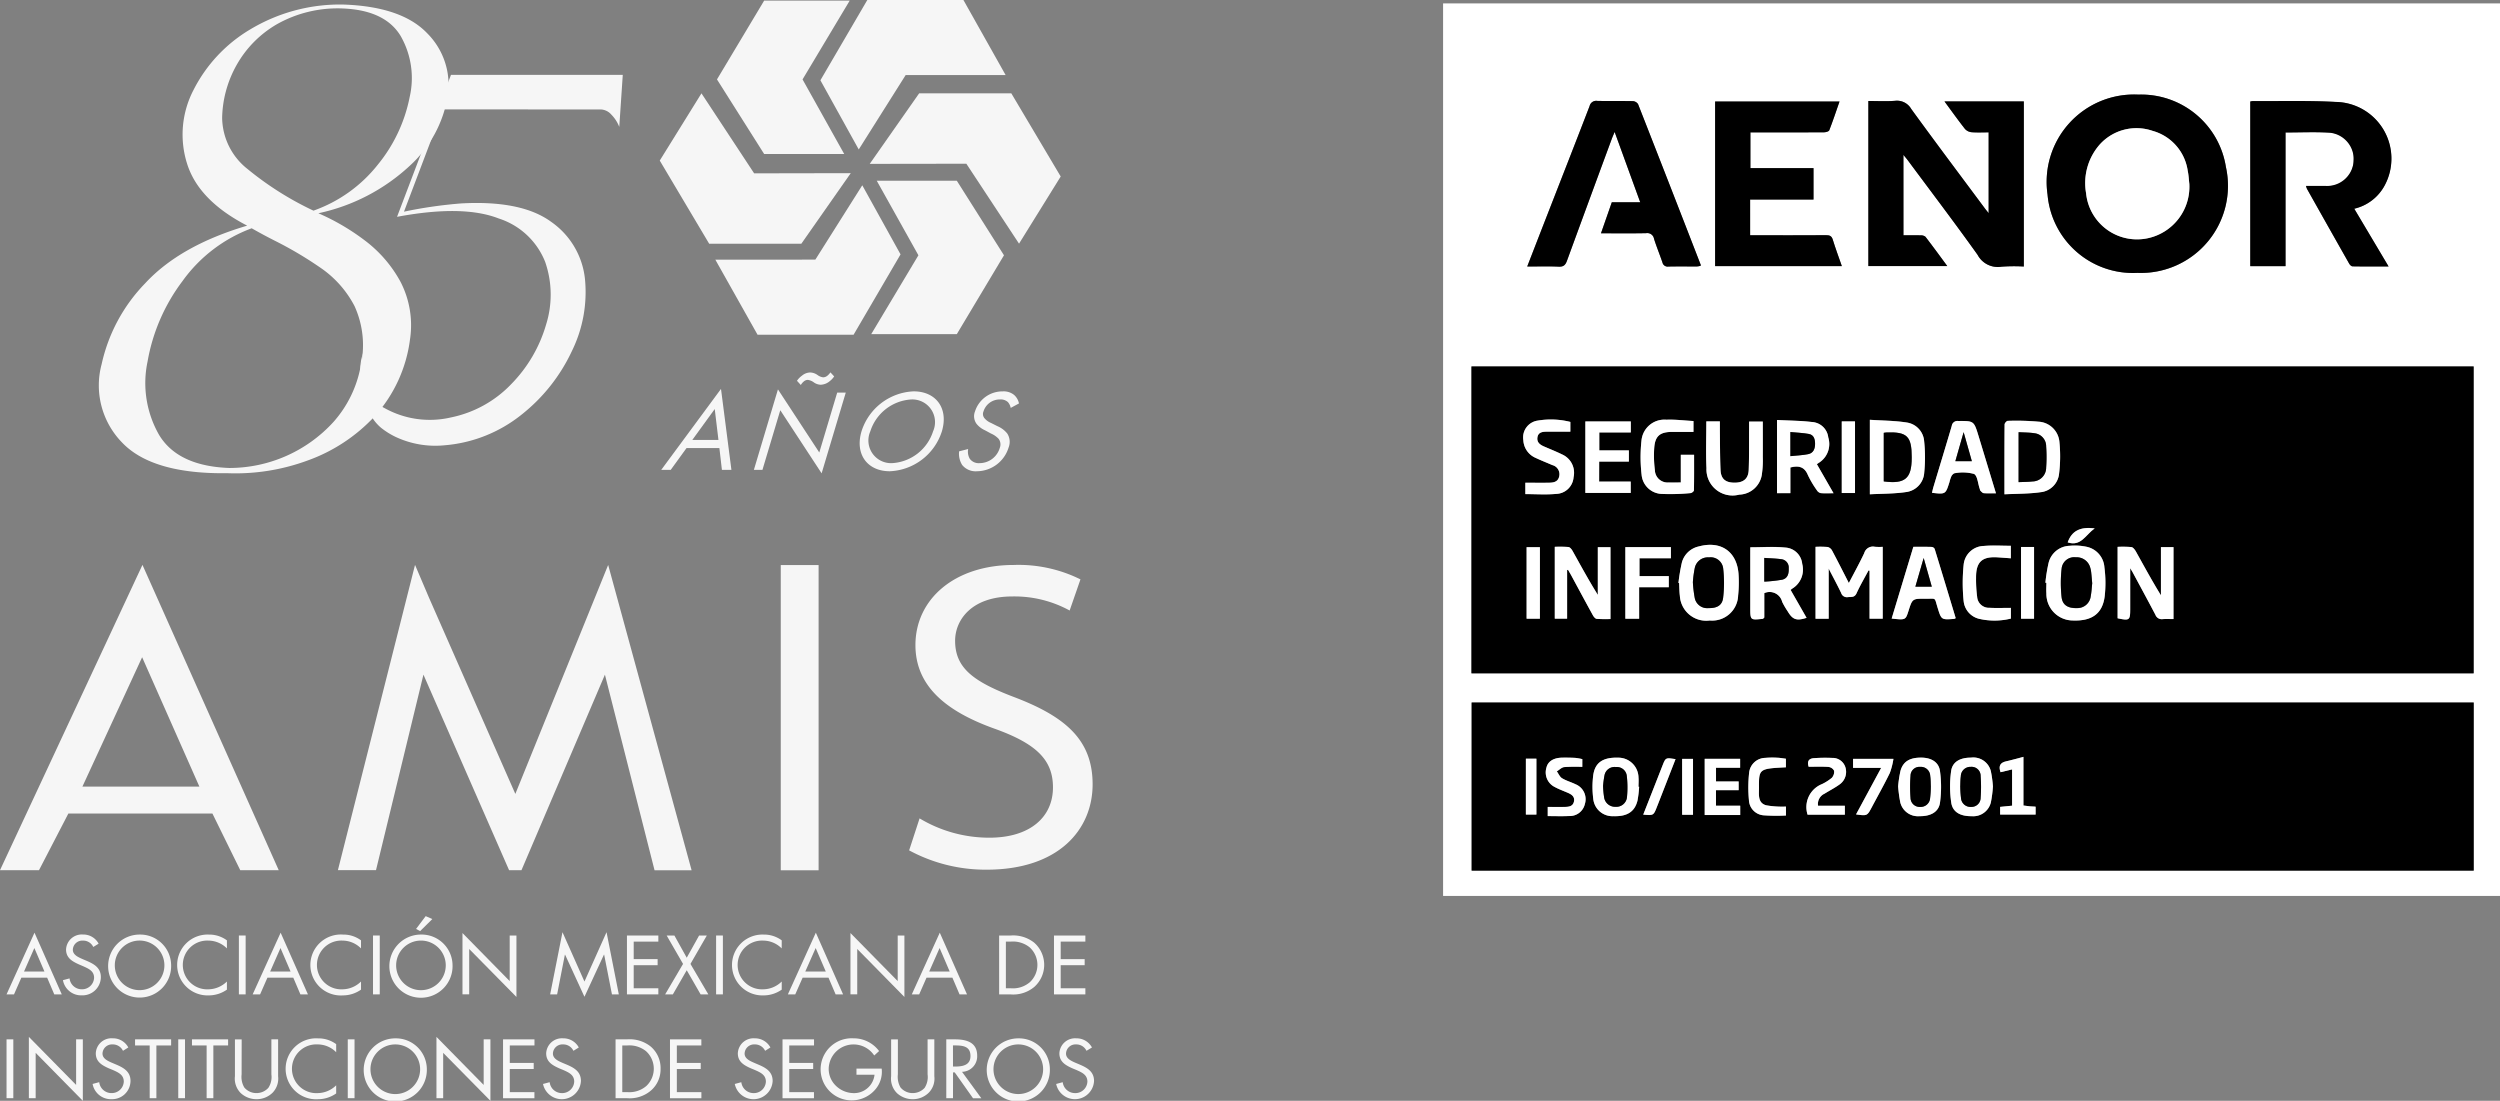 <svg xmlns="http://www.w3.org/2000/svg" xmlns:xlink="http://www.w3.org/1999/xlink" width="246" height="108.319" viewBox="0 0 246 108.319"><rect x="0" y="0" width="246" height="108.319" fill="#808080" stroke="none"/><defs><clipPath id="clip-path"><rect id="Rect&#xE1;ngulo_23417" data-name="Rect&#xE1;ngulo 23417" width="107.653" height="108.319" fill="none"></rect></clipPath><clipPath id="clip-path-2"><rect id="Rect&#xE1;ngulo_27853" data-name="Rect&#xE1;ngulo 27853" width="104" height="88" transform="translate(0 0)" fill="none"></rect></clipPath></defs><g id="Grupo_47618" data-name="Grupo 47618" transform="translate(-230 -2819.84)"><g id="Grupo_34672" data-name="Grupo 34672" transform="translate(230 2819.84)" clip-path="url(#clip-path)"><path id="Trazado_85507" data-name="Trazado 85507" d="M35.859,23.631a12.631,12.631,0,0,1,3.54,4.076,9.306,9.306,0,0,1,.944,5.7,13.9,13.9,0,0,1-3.476,7.557,16.674,16.674,0,0,1-6.64,4.364,20.506,20.506,0,0,1-7.844,1.235q-7.435.1-10.4-3.049A8.04,8.04,0,0,1,10,35.841a16.488,16.488,0,0,1,4.28-7.958q3.433-3.721,10.043-5.679-4.783-2.471-5.915-6.1a9.494,9.494,0,0,1,.618-7.22,14.6,14.6,0,0,1,5.613-6A17.135,17.135,0,0,1,33.771.447Q39.5.64,42.018,3.255a7.173,7.173,0,0,1,2.033,6.226,11.9,11.9,0,0,1-3.732,6.834,19.036,19.036,0,0,1-8.992,4.669,22.183,22.183,0,0,1,4.532,2.647M34.9,30.146a10.338,10.338,0,0,0-3.366-3.8,36.738,36.738,0,0,0-4.5-2.663q-1.2-.609-2.268-1.22a14.612,14.612,0,0,0-6.811,5.2,18.333,18.333,0,0,0-3.431,7.894,10.252,10.252,0,0,0,1.139,7.252q1.851,3.048,6.873,3.24a13.874,13.874,0,0,0,10.273-4.524A11.317,11.317,0,0,0,35.5,35.974,9.279,9.279,0,0,0,34.9,30.15M37.19,16.187a15.082,15.082,0,0,0,3.119-6.626,8.318,8.318,0,0,0-.893-6.033Q37.873.993,33.709.833a12.154,12.154,0,0,0-6.443,1.54,10.691,10.691,0,0,0-3.994,4.043,11.02,11.02,0,0,0-1.413,5.166,6.512,6.512,0,0,0,2.485,5.038,31.093,31.093,0,0,0,6.5,4.108,14.02,14.02,0,0,0,6.346-4.541" fill="#f6f6f6"></path><path id="Trazado_85508" data-name="Trazado 85508" d="M43.566,10.766,39.752,20.829a44.225,44.225,0,0,1,5.623-.812q5.961-.328,8.879,1.826a7.837,7.837,0,0,1,3.308,5.627,13.155,13.155,0,0,1-1.3,7.1,17.291,17.291,0,0,1-4.94,6.23,13.911,13.911,0,0,1-7.584,3.017,9.2,9.2,0,0,1-4.754-.8,7.4,7.4,0,0,1-1.489-.924c-2.528-2.133-1.873-6.688-1.771-7.341a4.713,4.713,0,0,0,.2,3.607,4.807,4.807,0,0,0,1.932,1.807,9.141,9.141,0,0,0,6.5.913,11.34,11.34,0,0,0,5.968-3.3,13.86,13.86,0,0,0,3.412-5.843,9.827,9.827,0,0,0-.094-6.172A7.311,7.311,0,0,0,49.079,21.5q-3.526-1.38-10.01-.164L44.375,7.37H61.281l-.345,5.12a3.5,3.5,0,0,0-.769-1.2,1.464,1.464,0,0,0-1.038-.52Z" fill="#f6f6f6"></path><path id="Trazado_85509" data-name="Trazado 85509" d="M9.178,93.183a1.1,1.1,0,0,0-1.029-.628.932.932,0,0,0-.982.9c0,.5.529.729.928.907l.4.17c.772.329,1.429.7,1.429,1.625a1.81,1.81,0,0,1-1.878,1.785,1.816,1.816,0,0,1-1.852-1.493l.651-.175A1.205,1.205,0,0,0,8.03,97.347a1.189,1.189,0,0,0,1.229-1.13c0-.677-.544-.9-1.1-1.152L7.8,94.913c-.692-.309-1.3-.651-1.3-1.482a1.549,1.549,0,0,1,1.67-1.474,1.7,1.7,0,0,1,1.534.9Z" fill="#f6f6f6"></path><path id="Trazado_85510" data-name="Trazado 85510" d="M16.839,94.961a3.1,3.1,0,1,1-3.1-3,3.043,3.043,0,0,1,3.1,3m-5.542-.01a2.44,2.44,0,1,0,2.44-2.4,2.44,2.44,0,0,0-2.44,2.4" fill="#f6f6f6"></path><path id="Trazado_85511" data-name="Trazado 85511" d="M22.33,93.324a2.6,2.6,0,0,0-1.823-.769,2.4,2.4,0,1,0,.021,4.793,2.649,2.649,0,0,0,1.8-.768v.8a3.118,3.118,0,0,1-1.778.567,2.995,2.995,0,1,1,0-5.985,2.929,2.929,0,0,1,1.778.569Z" fill="#f6f6f6"></path><rect id="Rect&#xE1;ngulo_23410" data-name="Rect&#xE1;ngulo 23410" width="0.665" height="5.793" transform="translate(23.506 92.054)" fill="#f6f6f6"></rect><path id="Trazado_85512" data-name="Trazado 85512" d="M26.314,96.205l-.72,1.641h-.731l2.752-6.069L30.3,97.846h-.74l-.7-1.641ZM27.6,93.286,26.583,95.6h2.011Z" fill="#f6f6f6"></path><path id="Trazado_85513" data-name="Trazado 85513" d="M2.1,96.205l-.721,1.641H.644l2.751-6.069,2.684,6.069H5.34l-.7-1.641Zm1.28-2.919L2.363,95.6H4.374Z" fill="#f6f6f6"></path><path id="Trazado_85514" data-name="Trazado 85514" d="M35.523,93.324a2.569,2.569,0,0,0-1.815-.769,2.4,2.4,0,1,0,.016,4.793,2.625,2.625,0,0,0,1.8-.768v.8a3.092,3.092,0,0,1-1.772.567,3,3,0,1,1,0-5.985,2.9,2.9,0,0,1,1.772.569Z" fill="#f6f6f6"></path><rect id="Rect&#xE1;ngulo_23411" data-name="Rect&#xE1;ngulo 23411" width="0.664" height="5.793" transform="translate(36.704 92.054)" fill="#f6f6f6"></rect><path id="Trazado_85515" data-name="Trazado 85515" d="M44.53,94.96a3.109,3.109,0,1,1-3.108-3,3.047,3.047,0,0,1,3.108,3m-5.549-.008a2.441,2.441,0,1,0,2.441-2.4,2.441,2.441,0,0,0-2.441,2.4m3.56-4.517-1.2,1.186-.4-.214.948-1.26Z" fill="#f6f6f6"></path><path id="Trazado_85516" data-name="Trazado 85516" d="M45.508,91.811l4.646,4.729V92.055h.664V98.1l-4.649-4.72v4.462h-.661Z" fill="#f6f6f6"></path><path id="Trazado_85517" data-name="Trazado 85517" d="M55.348,91.727l2.162,4.858,2.173-4.858,1.208,6.119h-.675l-.769-3.916h-.015L57.51,98.084,55.6,93.93h-.014l-.765,3.916h-.685Z" fill="#f6f6f6"></path><path id="Trazado_85518" data-name="Trazado 85518" d="M61.691,92.055h3.09v.6H62.356v1.721H64.71v.6H62.356v2.271h2.425v.6h-3.09Z" fill="#f6f6f6"></path><path id="Trazado_85519" data-name="Trazado 85519" d="M65.6,92.055h.761l1.214,2.185,1.216-2.185h.76l-1.61,2.795,1.761,3h-.759l-1.368-2.379L66.208,97.85h-.759l1.763-3Z" fill="#f6f6f6"></path><rect id="Rect&#xE1;ngulo_23412" data-name="Rect&#xE1;ngulo 23412" width="0.667" height="5.793" transform="translate(70.465 92.054)" fill="#f6f6f6"></rect><path id="Trazado_85520" data-name="Trazado 85520" d="M76.918,93.324a2.578,2.578,0,0,0-1.815-.769,2.4,2.4,0,1,0,.019,4.793,2.633,2.633,0,0,0,1.8-.768v.8a3.1,3.1,0,0,1-1.776.567,2.995,2.995,0,1,1,0-5.985,2.919,2.919,0,0,1,1.776.569Z" fill="#f6f6f6"></path><path id="Trazado_85521" data-name="Trazado 85521" d="M78.978,96.205l-.724,1.641h-.726l2.751-6.069,2.68,6.069h-.734l-.7-1.641Zm1.285-2.919L79.24,95.6h2.017Z" fill="#f6f6f6"></path><path id="Trazado_85522" data-name="Trazado 85522" d="M83.685,91.811l4.649,4.729V92.055h.66V98.1l-4.642-4.72v4.462h-.667Z" fill="#f6f6f6"></path><path id="Trazado_85523" data-name="Trazado 85523" d="M91.169,96.205l-.721,1.641h-.726l2.752-6.069,2.679,6.069h-.736l-.7-1.641Zm1.288-2.919L91.434,95.6h2.017Z" fill="#f6f6f6"></path><path id="Trazado_85524" data-name="Trazado 85524" d="M98.314,92.055h1.122a3.331,3.331,0,0,1,2.324.7,2.908,2.908,0,0,1,.012,4.359,3.22,3.22,0,0,1-2.356.733h-1.1Zm1.145,5.191a2.552,2.552,0,0,0,1.88-.6,2.327,2.327,0,0,0-.03-3.435,2.622,2.622,0,0,0-1.85-.557h-.481v4.589Z" fill="#f6f6f6"></path><path id="Trazado_85525" data-name="Trazado 85525" d="M103.712,92.055H106.8v.6h-2.428v1.721h2.359v.6h-2.359v2.271H106.8v.6h-3.087Z" fill="#f6f6f6"></path><rect id="Rect&#xE1;ngulo_23413" data-name="Rect&#xE1;ngulo 23413" width="0.668" height="5.789" transform="translate(0.643 102.272)" fill="#f6f6f6"></rect><path id="Trazado_85526" data-name="Trazado 85526" d="M2.84,102.028l4.65,4.728v-4.484h.66v6.047L3.509,103.6v4.46H2.84Z" fill="#f6f6f6"></path><path id="Trazado_85527" data-name="Trazado 85527" d="M12.1,103.4a1.1,1.1,0,0,0-1.03-.629.934.934,0,0,0-.984.9c0,.5.528.73.93.907l.4.168c.767.327,1.426.7,1.426,1.629a1.812,1.812,0,0,1-1.874,1.785,1.826,1.826,0,0,1-1.856-1.5l.652-.174a1.21,1.21,0,0,0,1.191,1.074,1.187,1.187,0,0,0,1.226-1.128c0-.676-.545-.908-1.1-1.155l-.368-.15c-.692-.309-1.287-.652-1.287-1.482a1.542,1.542,0,0,1,1.662-1.475,1.705,1.705,0,0,1,1.538.9Z" fill="#f6f6f6"></path><path id="Trazado_85528" data-name="Trazado 85528" d="M15.389,108.061h-.66v-5.189H13.29v-.6h3.549v.6h-1.45Z" fill="#f6f6f6"></path><rect id="Rect&#xE1;ngulo_23414" data-name="Rect&#xE1;ngulo 23414" width="0.665" height="5.789" transform="translate(17.54 102.272)" fill="#f6f6f6"></rect><path id="Trazado_85529" data-name="Trazado 85529" d="M20.994,108.061h-.662v-5.189H18.89v-.6h3.555v.6H20.994Z" fill="#f6f6f6"></path><path id="Trazado_85530" data-name="Trazado 85530" d="M23.774,105.716a2.066,2.066,0,0,0,.264,1.29,1.55,1.55,0,0,0,1.2.555,1.581,1.581,0,0,0,1.166-.515,1.924,1.924,0,0,0,.3-1.33v-3.443h.662V105.9a2,2,0,0,1-.521,1.6,2.235,2.235,0,0,1-1.6.662,2.286,2.286,0,0,1-1.544-.59,2.009,2.009,0,0,1-.584-1.671v-3.625h.664Z" fill="#f6f6f6"></path><path id="Trazado_85531" data-name="Trazado 85531" d="M33.08,103.539a2.566,2.566,0,0,0-1.81-.768,2.4,2.4,0,1,0,.01,4.791,2.635,2.635,0,0,0,1.8-.768v.8a3.126,3.126,0,0,1-1.777.57,3,3,0,1,1,0-5.987,2.927,2.927,0,0,1,1.777.567Z" fill="#f6f6f6"></path><rect id="Rect&#xE1;ngulo_23415" data-name="Rect&#xE1;ngulo 23415" width="0.666" height="5.789" transform="translate(34.22 102.272)" fill="#f6f6f6"></rect><path id="Trazado_85532" data-name="Trazado 85532" d="M42,105.174a3.107,3.107,0,1,1-3.1-3,3.045,3.045,0,0,1,3.1,3m-5.545-.01a2.443,2.443,0,1,0,2.44-2.393,2.443,2.443,0,0,0-2.44,2.393" fill="#f6f6f6"></path><path id="Trazado_85533" data-name="Trazado 85533" d="M42.947,102.028l4.646,4.728v-4.484h.665v6.047L43.609,103.6v4.46h-.662Z" fill="#f6f6f6"></path><path id="Trazado_85534" data-name="Trazado 85534" d="M49.5,102.273h3.092v.6h-2.43v1.718h2.354v.6H50.162v2.276h2.425v.6H49.5Z" fill="#f6f6f6"></path><path id="Trazado_85535" data-name="Trazado 85535" d="M56.424,103.4a1.1,1.1,0,0,0-1.033-.629.931.931,0,0,0-.984.9c0,.5.529.73.928.907l.4.168c.774.327,1.429.7,1.429,1.629a1.887,1.887,0,0,1-3.731.287l.654-.174a1.21,1.21,0,0,0,1.191,1.074,1.186,1.186,0,0,0,1.224-1.128c0-.676-.544-.908-1.1-1.155l-.363-.15c-.695-.309-1.294-.652-1.294-1.482a1.545,1.545,0,0,1,1.666-1.475,1.711,1.711,0,0,1,1.542.9Z" fill="#f6f6f6"></path><path id="Trazado_85536" data-name="Trazado 85536" d="M60.571,102.273h1.117a3.335,3.335,0,0,1,2.326.693A2.781,2.781,0,0,1,65,105.173a2.749,2.749,0,0,1-.972,2.157,3.225,3.225,0,0,1-2.356.731h-1.1Zm1.14,5.19a2.559,2.559,0,0,0,1.886-.6,2.332,2.332,0,0,0-.034-3.432,2.622,2.622,0,0,0-1.852-.557h-.478v4.592Z" fill="#f6f6f6"></path><path id="Trazado_85537" data-name="Trazado 85537" d="M65.926,102.273h3.087v.6H66.6v1.718h2.351v.6H66.6v2.276h2.417v.6H65.926Z" fill="#f6f6f6"></path><path id="Trazado_85538" data-name="Trazado 85538" d="M75.287,103.4a1.1,1.1,0,0,0-1.032-.629.933.933,0,0,0-.986.9c0,.5.528.73.934.907l.393.168c.775.327,1.432.7,1.432,1.629a1.884,1.884,0,0,1-3.726.287l.644-.174a1.216,1.216,0,0,0,1.194,1.074,1.183,1.183,0,0,0,1.223-1.128c0-.676-.544-.908-1.1-1.155l-.366-.15c-.7-.309-1.294-.652-1.294-1.482a1.543,1.543,0,0,1,1.664-1.475,1.716,1.716,0,0,1,1.541.9Z" fill="#f6f6f6"></path><path id="Trazado_85539" data-name="Trazado 85539" d="M77,102.273h3.1v.6H77.662v1.718h2.355v.6H77.662v2.276h2.432v.6H77Z" fill="#f6f6f6"></path><path id="Trazado_85540" data-name="Trazado 85540" d="M86.757,105.15a2.662,2.662,0,0,1-.614,2.039,3.056,3.056,0,1,1-2.159-5.018,3.11,3.11,0,0,1,2.518,1.253l-.478.436a2.447,2.447,0,0,0-4.481,1.326,2.307,2.307,0,0,0,.693,1.639,2.546,2.546,0,0,0,1.692.736,2.025,2.025,0,0,0,2.126-1.81H84.277v-.6Z" fill="#f6f6f6"></path><path id="Trazado_85541" data-name="Trazado 85541" d="M88.35,105.716a2.085,2.085,0,0,0,.261,1.29,1.553,1.553,0,0,0,1.2.555,1.59,1.59,0,0,0,1.171-.515,1.96,1.96,0,0,0,.292-1.33v-3.443h.664V105.9a1.982,1.982,0,0,1-.527,1.6,2.221,2.221,0,0,1-1.6.662,2.293,2.293,0,0,1-1.541-.59,2.007,2.007,0,0,1-.582-1.671v-3.625h.665Z" fill="#f6f6f6"></path><path id="Trazado_85542" data-name="Trazado 85542" d="M93.775,108.06h-.66v-5.787h.857c1.129,0,2.182.289,2.182,1.6a1.525,1.525,0,0,1-1.492,1.594l1.9,2.6h-.817l-1.8-2.545h-.166Zm0-3.111h.207c.752,0,1.513-.139,1.513-1.035,0-.951-.723-1.044-1.523-1.044h-.2Z" fill="#f6f6f6"></path><path id="Trazado_85543" data-name="Trazado 85543" d="M103.306,105.174a3.107,3.107,0,1,1-3.1-3,3.046,3.046,0,0,1,3.1,3m-5.546-.01a2.442,2.442,0,1,0,2.443-2.393,2.442,2.442,0,0,0-2.443,2.393" fill="#f6f6f6"></path><path id="Trazado_85544" data-name="Trazado 85544" d="M106.911,103.4a1.1,1.1,0,0,0-1.027-.629.933.933,0,0,0-.988.9c0,.5.528.73.932.907l.4.168c.768.327,1.426.7,1.426,1.629a1.885,1.885,0,0,1-3.727.287l.644-.174a1.222,1.222,0,0,0,1.2,1.074A1.186,1.186,0,0,0,107,106.434c0-.676-.543-.908-1.1-1.155l-.363-.15c-.695-.309-1.294-.652-1.294-1.482a1.547,1.547,0,0,1,1.667-1.475,1.713,1.713,0,0,1,1.539.9Z" fill="#f6f6f6"></path><rect id="Rect&#xE1;ngulo_23416" data-name="Rect&#xE1;ngulo 23416" width="3.724" height="30.033" transform="translate(76.826 55.603)" fill="#f6f6f6"></rect><path id="Trazado_85545" data-name="Trazado 85545" d="M23.641,85.627,20.9,80.049H6.728L3.837,85.627H0L14.018,55.584,27.427,85.627ZM13.986,64.671,8.11,77.4H19.619Z" fill="#f6f6f6"></path><path id="Trazado_85546" data-name="Trazado 85546" d="M64.408,85.636l-4.884-19.25L51.313,85.627H50.094L41.667,66.386,37,85.618H33.251l7.588-30.033,1.375,3.23,8.495,19.306,7.828-19.306,1.306-3.225,8.211,30.046Z" fill="#f6f6f6"></path><path id="Trazado_85547" data-name="Trazado 85547" d="M90.486,80.529a13.312,13.312,0,0,0,6.872,1.9c3.946,0,6.254-1.982,6.254-4.955,0-2.67-1.6-4.265-5.633-5.73-4.876-1.723-7.9-4.22-7.9-8.27,0-4.524,3.863-7.881,9.669-7.881a13.689,13.689,0,0,1,6.569,1.418l-1.063,3.063a11.3,11.3,0,0,0-5.638-1.383c-4.075,0-5.633,2.371-5.633,4.355,0,2.711,1.818,4.046,5.944,5.6,5.058,1.944,7.586,4.268,7.586,8.53,0,4.48-3.374,8.4-10.423,8.4a15.822,15.822,0,0,1-7.631-1.9Z" fill="#f6f6f6"></path><path id="Trazado_85548" data-name="Trazado 85548" d="M70.788,44.092H67.552L66,46.234h-.934l5.88-7.965,1.025,7.965h-.935Zm-.092-.8L70.33,40.25l-2.209,3.042Z" fill="#f6f6f6"></path><path id="Trazado_85549" data-name="Trazado 85549" d="M74.182,46.234l2.368-7.919,4.068,6.21,1.762-5.891h.843l-2.375,7.942-4.068-6.21-1.755,5.868Zm7.9-9.195a2.009,2.009,0,0,1-.436.467,1.46,1.46,0,0,1-.9.353,1.248,1.248,0,0,1-.689-.25,1.244,1.244,0,0,0-.57-.228.624.624,0,0,0-.386.148,1.327,1.327,0,0,0-.3.353l-.379-.41a1.96,1.96,0,0,1,.5-.513,1.288,1.288,0,0,1,.809-.307,1.329,1.329,0,0,1,.7.239A1.166,1.166,0,0,0,81,37.13a.677.677,0,0,0,.413-.159,1.472,1.472,0,0,0,.3-.331Z" fill="#f6f6f6"></path><path id="Trazado_85550" data-name="Trazado 85550" d="M84.774,42.44a5.629,5.629,0,0,1,5.13-3.931c2.187,0,3.456,1.663,2.778,3.931a5.631,5.631,0,0,1-5.13,3.931c-2.2,0-3.453-1.675-2.778-3.931m.866,0a2.233,2.233,0,0,0,2.151,3.133,4.514,4.514,0,0,0,4.025-3.133,2.233,2.233,0,0,0-2.151-3.133A4.513,4.513,0,0,0,85.64,42.44" fill="#f6f6f6"></path><path id="Trazado_85551" data-name="Trazado 85551" d="M99.454,40.138a1.235,1.235,0,0,0-.274-.57,1.046,1.046,0,0,0-.776-.262,1.675,1.675,0,0,0-1.627,1.174.642.642,0,0,0,.087.661,1.661,1.661,0,0,0,.654.478l.634.319a2.446,2.446,0,0,1,.959.718,1.506,1.506,0,0,1,.135,1.379,3.293,3.293,0,0,1-3.1,2.336,1.708,1.708,0,0,1-1.468-.616,2.082,2.082,0,0,1-.3-1.344l.889-.228a1.392,1.392,0,0,0,.166.969,1.086,1.086,0,0,0,.968.421,2.076,2.076,0,0,0,1.977-1.5.92.92,0,0,0-.111-.889,2.226,2.226,0,0,0-.754-.524l-.589-.319a2.233,2.233,0,0,1-.826-.627,1.273,1.273,0,0,1-.153-1.242,2.826,2.826,0,0,1,2.717-1.959,1.63,1.63,0,0,1,1.117.341,1.522,1.522,0,0,1,.488.844Z" fill="#f6f6f6"></path><path id="Trazado_85552" data-name="Trazado 85552" d="M83.612.06H75.193L70.551,7.814l4.642,7.342h7.878l-4.1-7.342Z" fill="#f6f6f6"></path><path id="Trazado_85553" data-name="Trazado 85553" d="M85.344,0H94.8l4.155,7.389h-9.84L84.5,14.707,80.728,7.9Z" fill="#f6f6f6"></path><path id="Trazado_85554" data-name="Trazado 85554" d="M85.73,32.877h8.421l4.64-7.757-4.64-7.336H86.272l4.1,7.336Z" fill="#f6f6f6"></path><path id="Trazado_85555" data-name="Trazado 85555" d="M83.994,32.935H74.542l-4.155-7.387H80.23l4.618-7.316,3.766,6.8Z" fill="#f6f6f6"></path><path id="Trazado_85556" data-name="Trazado 85556" d="M69.024,9.185,64.92,15.8l4.861,8.181h9.071l4.861-6.942-9.506.018Z" fill="#f6f6f6"></path><path id="Trazado_85557" data-name="Trazado 85557" d="M100.273,23.976l4.1-6.608-4.86-8.183H90.444l-4.861,6.939,9.506-.014Z" fill="#f6f6f6"></path></g><g id="Grupo_47607" data-name="Grupo 47607" transform="translate(372 2820.219)"><g id="Grupo_47606" data-name="Grupo 47606" transform="translate(0 -0.219)" clip-path="url(#clip-path-2)"><path id="Trazado_102074" data-name="Trazado 102074" d="M104.18,88.046H0V0H104.18V88.046M2.792,65.918h98.613V35.725H2.792Zm98.619,2.876H2.809V85.332h98.6ZM45.3,22.818V14.907c.18.219.29.341.388.473,2.311,3.113,4.656,6.2,6.908,9.356a2.252,2.252,0,0,0,2.343,1.174,16.674,16.674,0,0,1,2.209-.019V9.649H49.339c.7.95,1.336,1.839,2.009,2.7a1,1,0,0,0,.645.329c.565.046,1.137.015,1.69.015V20.64c-.165-.207-.263-.323-.354-.445-2.427-3.266-4.873-6.518-7.264-9.81a1.615,1.615,0,0,0-1.6-.8c-.87.067-1.748.016-2.617.016V25.849h7.766c-.748-1.012-1.433-1.955-2.144-2.879a.667.667,0,0,0-.458-.145c-.554-.017-1.109-.007-1.714-.007m23.008,3.7a8.572,8.572,0,0,0,8.722-10.424,8.436,8.436,0,0,0-8.611-7.117,8.6,8.6,0,0,0-8.94,9.818,8.441,8.441,0,0,0,8.829,7.724M89.653,20.2a4.56,4.56,0,0,0,3.008-2.319A5.575,5.575,0,0,0,87.843,9.7c-2.719-.15-5.45-.067-8.176-.087a1.391,1.391,0,0,0-.245.047v16.2h3.47V12.7c1.472,0,2.876-.066,4.271.018a2.431,2.431,0,0,1,2.414,2.727,2.442,2.442,0,0,1-2.68,2.519c-.645,0-1.29,0-1.989,0a1.9,1.9,0,0,0,.091.276q2.074,3.685,4.156,7.366c.067.117.215.266.327.268,1.144.02,2.288.012,3.55.012L89.653,20.2m-59.442-.9h6.237V16.209H30.239v-3.52h.673c2.188,0,4.376,0,6.564-.009.181,0,.477-.079.523-.2.358-.919.669-1.857,1.009-2.833H26.768v16.2H39.237c-.313-.9-.626-1.74-.888-2.594-.112-.366-.3-.453-.659-.45-2.284.016-4.568.008-6.852.008h-.626ZM8.279,25.892c1.106,0,2.1-.032,3.1.014.479.022.659-.162.811-.58q2.194-6.023,4.423-12.032c.067-.182.149-.358.269-.643l2.518,6.92H16.6l-1.066,3.052c1.536,0,2.993.019,4.449-.012a.669.669,0,0,1,.77.555c.249.785.564,1.549.83,2.329a.517.517,0,0,0,.587.4c.94-.022,1.881,0,2.822-.01a1.892,1.892,0,0,0,.352-.066.467.467,0,0,0,0-.1q-3.072-7.9-6.16-15.8a.662.662,0,0,0-.506-.3c-1.17-.027-2.342,0-3.512-.023a.666.666,0,0,0-.752.509c-1.376,3.577-2.777,7.145-4.168,10.716-.646,1.656-1.288,3.314-1.971,5.072" transform="translate(0 0.174)" fill="#fff"></path><path id="Trazado_102075" data-name="Trazado 102075" d="M24.231,310h98.613v30.193H24.231Zm37.133,21.311c-.556-1.084-1.089-2.144-1.646-3.19a.709.709,0,0,0-.431-.355,9.265,9.265,0,0,0-1.2-.017v7.078h1.292v-4.934c.465.9.867,1.639,1.229,2.4a.59.59,0,0,0,.66.407c.331-.031.654.059.853-.377.351-.77.783-1.5,1.181-2.252l.1.031v4.717H64.7v-7.068a5.261,5.261,0,0,1-.777-.006.889.889,0,0,0-1.042.629c-.466.985-.994,1.941-1.513,2.94M33.643,330.03l.092-.025c.1.174.2.346.3.522.712,1.315,1.418,2.632,2.14,3.942.083.15.24.347.379.361a13.21,13.21,0,0,0,1.356.017v-7.068H36.664v4.691c-.892-1.43-1.676-2.874-2.475-4.309-.091-.164-.26-.379-.413-.4a11.38,11.38,0,0,0-1.347-.019v7.065h1.214Zm59.667,4.824V327.77H92.075v4.743c-.879-1.428-1.661-2.872-2.461-4.306-.1-.18-.278-.418-.446-.441a9.908,9.908,0,0,0-1.357-.021v7.027c1.178.251,1.24.2,1.24-.93,0-1.29,0-2.581,0-4,.117.2.176.287.227.381.754,1.4,1.514,2.8,2.254,4.207a.663.663,0,0,0,.716.426c.339-.029.683-.006,1.062-.006m-41.642-7.063v.644q0,2.649,0,5.3c0,1.227,0,1.228,1.234,1.093.031,0,.057-.047.145-.126v-2.4a1.268,1.268,0,0,1,1.757.852,7.623,7.623,0,0,0,.549.944c.488.818.871.954,1.853.631l-1.569-2.744c.069-.057.108-.1.154-.126a2.186,2.186,0,0,0,.988-2.436,1.778,1.778,0,0,0-1.7-1.609c-1.1-.113-2.211-.025-3.408-.025m25.009-5.214c1.239-.063,2.41-.042,3.554-.207a2.036,2.036,0,0,0,1.821-1.83,13.947,13.947,0,0,0,.035-3.085,2.184,2.184,0,0,0-2.046-2.023,24.643,24.643,0,0,0-3.04-.082c-.108,0-.309.227-.31.35-.019,2.225-.014,4.45-.014,6.876m-13.245,0c1.2-.065,2.388-.047,3.548-.218a2.046,2.046,0,0,0,1.8-1.912,14.961,14.961,0,0,0-.007-3.084,2.008,2.008,0,0,0-1.726-1.85c-1.177-.185-2.384-.184-3.617-.266Zm17.273,8.7.1.013c0,.345-.022.692,0,1.035a2.614,2.614,0,0,0,2.61,2.668c1.864.073,2.912-.669,3.126-2.383a11.666,11.666,0,0,0-.029-2.856,2.21,2.21,0,0,0-1.784-2.018,5.493,5.493,0,0,0-1.647-.09,2.205,2.205,0,0,0-2.055,1.659,15.954,15.954,0,0,0-.319,1.97M44.6,331.3l.066.015c.023.421.022.844.074,1.262a2.6,2.6,0,0,0,2.946,2.419,2.555,2.555,0,0,0,2.786-2.458,12.14,12.14,0,0,0,.036-2.177c-.186-2.176-1.76-3.228-3.885-2.655a2.206,2.206,0,0,0-1.682,1.57A18.9,18.9,0,0,0,44.6,331.3m11.014-8.835v-2.517c.839-.222,1.395-.059,1.724.745a9.525,9.525,0,0,0,.877,1.485.629.629,0,0,0,.374.288c.389.039.785.014,1.274.014l-1.641-2.86c.1-.071.162-.118.227-.157a2.176,2.176,0,0,0,.893-2.477,1.709,1.709,0,0,0-1.591-1.513c-1.132-.138-2.281-.14-3.451-.2v7.2Zm16.27,12.3c-.69-2.281-1.374-4.552-2.072-6.818a.385.385,0,0,0-.3-.192c-.592-.018-1.185-.009-1.8-.009L65.577,334.8c1.369.153,1.369.153,1.661-.763.38-1.19.38-1.2,1.662-1.186,1.1.011.868-.183,1.193.866.375,1.212.37,1.214,1.64,1.116a.91.91,0,0,0,.146-.072m3.964-12.286c-.587-1.933-1.147-3.783-1.711-5.631-.459-1.5-.461-1.49-2.005-1.482a.561.561,0,0,0-.633.484c-.589,2-1.2,4-1.8,6-.057.19-.1.386-.144.582,1.335.152,1.335.152,1.717-1.051a3.2,3.2,0,0,1,.2-.6c.07-.125.227-.279.35-.283a4.235,4.235,0,0,1,1.865.075c.341.168.383.941.559,1.444.025.072.03.165.079.213.1.1.211.228.327.237.375.03.755.011,1.2.011m-29.77-7.11c-.914-.05-1.792-.166-2.665-.13a2.267,2.267,0,0,0-2.446,1.99,15.061,15.061,0,0,0,.006,3.426,2.065,2.065,0,0,0,2.015,1.887,20.687,20.687,0,0,0,2.8-.081c.121-.007.332-.178.334-.277.024-1.161.015-2.323.015-3.494H44.827v2.725c-.426,0-.8.015-1.183,0a1.25,1.25,0,0,1-1.367-1.2,11.258,11.258,0,0,1-.064-2.234c.088-1.141.571-1.532,1.725-1.542.7-.006,1.4,0,2.134,0Zm1.268.034c0,1.581-.056,3.1.014,4.606a2.568,2.568,0,0,0,3.224,2.6,2.318,2.318,0,0,0,2.24-2.1,9.263,9.263,0,0,0,.078-1.6c.01-1.164,0-2.329,0-3.488H51.552c0,.273,0,.5,0,.728-.009,1.342.012,2.686-.038,4.027-.033.869-.517,1.258-1.392,1.257-.9,0-1.342-.367-1.381-1.255-.056-1.282-.048-2.567-.065-3.852,0-.3,0-.6,0-.925Zm-10.549,5.926v-1.974h2.922v-1.1H36.806v-1.763h3.1v-1.082H35.438v7.031H39.9v-1.114Zm-7.262,1.23c1.049,0,2.046.074,3.026-.02a1.771,1.771,0,0,0,1.716-1.646,1.968,1.968,0,0,0-1.126-2.236c-.582-.289-1.19-.526-1.787-.786-.395-.172-.72-.411-.643-.9s.481-.549.878-.555c.778-.01,1.556,0,2.361,0v-.959a7.766,7.766,0,0,0-3.216-.129,1.672,1.672,0,0,0-1.411,1.925,2,2,0,0,0,1.22,1.746c.536.254,1.09.47,1.635.706a.926.926,0,0,1,.673,1.116c-.124.555-.575.613-1.031.619-.759.01-1.518,0-2.3,0Zm11.2,12.26v-3.1h2.918v-1.093H40.763v-1.752h3.093v-1.1H39.374v7.046Zm36.581-1.065c-.731,0-1.419.028-2.1-.008a1.16,1.16,0,0,1-1.221-1.075,13.043,13.043,0,0,1-.107-1.89c-.011-1.54.585-2.093,2.113-2,.431.028.862.062,1.309.095v-1.234c-.9,0-1.782-.062-2.649.016a2.036,2.036,0,0,0-1.994,1.842,17.536,17.536,0,0,0,0,3.6,2,2,0,0,0,1.622,1.749,6.666,6.666,0,0,0,3.026-.046Zm-46.347-5.972H29.656v7.036h1.307Zm47.344,7.037H79.59v-7.056H78.308ZM60.668,322.45h1.3V315.4h-1.3Zm24.89,3.478c-1.461-.184-2.268.273-2.659,1.378,1.3.434,1.755-.742,2.659-1.378" transform="translate(-21.439 -274.097)"></path><path id="Trazado_102076" data-name="Trazado 102076" d="M122.979,613.489h-98.6V596.952h98.6Zm-82.121-8.246-.059,0c0-.307.025-.616,0-.92a1.982,1.982,0,0,0-1.964-1.942c-1.531-.051-2.329.472-2.494,1.769a9.232,9.232,0,0,0,.008,2.286,1.894,1.894,0,0,0,1.987,1.7c1.331.046,2.092-.426,2.364-1.53a10.62,10.62,0,0,0,.163-1.362m25.483-.035a13.331,13.331,0,0,0,.213,1.571,1.791,1.791,0,0,0,1.894,1.357c1.08.015,1.881-.4,2.012-1.323a11.445,11.445,0,0,0,0-3.118c-.121-.888-.866-1.312-1.831-1.32-1.127-.01-1.787.369-2.051,1.283a11.317,11.317,0,0,0-.237,1.551m9.328.031a11.632,11.632,0,0,0-.207-1.533,1.777,1.777,0,0,0-1.961-1.331c-1.058,0-1.82.406-1.947,1.321a10.969,10.969,0,0,0,.012,3.116c.143.939.918,1.338,2.008,1.324a1.783,1.783,0,0,0,1.89-1.361,12.15,12.15,0,0,0,.205-1.536m-27.247-.519v-1.347H50.8v-.88H47.311v5.529h3.495V607.1H48.422v-1.527h2.229v-.859Zm-13.158-1.435v-.762a5.741,5.741,0,0,0-.7-.124c-.44-.023-.883-.031-1.323-.02-.836.022-1.374.384-1.51.99a1.6,1.6,0,0,0,.83,1.9c.386.209.8.364,1.207.536.388.165.768.365.679.863-.1.547-.567.552-1,.559-.527.009-1.055,0-1.586,0v.9c.724,0,1.41.026,2.094-.007a1.526,1.526,0,0,0,1.563-1.191,1.583,1.583,0,0,0-.939-1.942c-.429-.211-.9-.338-1.309-.585-.225-.138-.346-.445-.513-.676.242-.147.472-.392.727-.42a16.269,16.269,0,0,1,1.777-.02m22.274-.013c.668,0,1.317-.03,1.96.018a.717.717,0,0,1,.546.373.877.877,0,0,1-.226.7,4.611,4.611,0,0,1-.963.614,2.437,2.437,0,0,0-1.42,3.013H61.1v-.88H58.467a1.108,1.108,0,0,1,.633-1.187c.5-.313,1.038-.583,1.513-.933a1.51,1.51,0,0,0,.532-1.7,1.315,1.315,0,0,0-1.289-.887,15.4,15.4,0,0,0-1.722.019c-.521.017-.787.244-.594.849m-2.238-.787c-.3-.038-.569-.091-.835-.1a8.255,8.255,0,0,0-1.205.015,1.628,1.628,0,0,0-1.577,1.429,13.434,13.434,0,0,0-.023,2.735,1.563,1.563,0,0,0,1.443,1.488,18.129,18.129,0,0,0,2.2.018v-.878a8.963,8.963,0,0,1-1.954-.127c-.833-.239-.691-1.046-.7-1.7-.013-1.9-.005-1.9,2.648-2.037Zm23.372,4.6V602.3c-.64.168-1.163.324-1.694.438-.6.13-.773.47-.557,1.072l1.136-.275v3.57l-1.178.118v.754h3.492V607.2c-.217-.012-.389-.017-.56-.033-.187-.018-.373-.047-.639-.081m-16.47.876c1.1.15,1.095.149,1.557-.722.593-1.118,1.214-2.222,1.768-3.359a7.085,7.085,0,0,0,.353-1.385H61.908v.883h2.767L62.2,607.962m-32.488.015H30.75v-5.5H29.715ZM46.16,608v-5.5H45.09V608Zm-1.719-5.474c-.97-.154-.972-.155-1.273.605-.289.73-.573,1.461-.86,2.192l-1.047,2.663c1.014.089,1.014.089,1.347-.763.042-.107.086-.213.127-.32l1.705-4.377" transform="translate(-21.568 -527.984)"></path><path id="Trazado_102077" data-name="Trazado 102077" d="M366.574,96.368c.6,0,1.16-.01,1.714.007a.667.667,0,0,1,.458.145c.71.924,1.4,1.867,2.143,2.879h-7.766V83.153c.869,0,1.748.051,2.617-.016a1.615,1.615,0,0,1,1.6.8c2.39,3.293,4.836,6.545,7.264,9.81.091.122.188.238.354.445V86.239c-.553,0-1.125.031-1.69-.015a1,1,0,0,1-.645-.329c-.674-.857-1.308-1.746-2.01-2.7h7.806V99.441a16.656,16.656,0,0,0-2.209.019,2.252,2.252,0,0,1-2.343-1.174c-2.252-3.155-4.6-6.243-6.908-9.356-.1-.132-.208-.254-.388-.473Z" transform="translate(-321.276 -73.376)"></path><path id="Trazado_102078" data-name="Trazado 102078" d="M524.443,95.426a8.441,8.441,0,0,1-8.829-7.724,8.6,8.6,0,0,1,8.94-9.818A8.437,8.437,0,0,1,533.165,85a8.572,8.572,0,0,1-8.722,10.424m5.126-8.738c-.052-.437-.068-.882-.161-1.31a4.777,4.777,0,0,0-3.457-3.926,4.866,4.866,0,0,0-5.179,1.319,5.746,5.746,0,0,0-1.365,4.815,5.038,5.038,0,0,0,6.107,4.423,5.183,5.183,0,0,0,4.054-5.321" transform="translate(-456.137 -68.734)"></path><path id="Trazado_102079" data-name="Trazado 102079" d="M699.4,93.931l3.38,5.683c-1.263,0-2.407.008-3.55-.012-.112,0-.261-.151-.327-.268q-2.087-3.678-4.156-7.366a1.915,1.915,0,0,1-.091-.276c.7,0,1.344,0,1.989,0a2.627,2.627,0,0,0,.266-5.246c-1.395-.083-2.8-.017-4.271-.017V99.583h-3.47v-16.2a1.392,1.392,0,0,1,.245-.046c2.726.019,5.457-.064,8.176.086a5.575,5.575,0,0,1,4.818,8.19,4.56,4.56,0,0,1-3.008,2.319" transform="translate(-609.742 -73.553)"></path><path id="Trazado_102080" data-name="Trazado 102080" d="M235.715,93.39v3.517h.626c2.284,0,4.568.008,6.852-.008.361,0,.546.084.659.45.262.854.576,1.691.888,2.594H232.271v-16.2h12.241c-.34.976-.65,1.914-1.009,2.833-.046.119-.342.2-.523.2-2.188.013-4.376.009-6.564.009h-.673V90.3h6.209V93.39Z" transform="translate(-205.503 -73.915)"></path><path id="Trazado_102081" data-name="Trazado 102081" d="M71.837,99.543c.683-1.758,1.325-3.416,1.971-5.072C75.2,90.9,76.6,87.332,77.976,83.755a.666.666,0,0,1,.752-.509c1.17.027,2.342,0,3.512.023a.662.662,0,0,1,.506.3q3.1,7.892,6.16,15.8a.467.467,0,0,1,0,.1,1.893,1.893,0,0,1-.352.066c-.941.006-1.882-.011-2.822.01a.517.517,0,0,1-.587-.4c-.266-.78-.581-1.544-.83-2.329a.669.669,0,0,0-.77-.555c-1.456.031-2.913.012-4.449.012l1.066-3.052h2.794L80.439,86.3c-.12.285-.2.461-.269.643q-2.218,6.014-4.423,12.032c-.152.419-.332.6-.811.58-.995-.046-1.993-.014-3.1-.014" transform="translate(-63.558 -73.478)"></path><path id="Trazado_102082" data-name="Trazado 102082" d="M321.311,467.384c.519-1,1.047-1.955,1.513-2.941a.889.889,0,0,1,1.042-.628,5.269,5.269,0,0,0,.777.006v7.068H323.35v-4.717l-.1-.031c-.4.749-.83,1.482-1.181,2.252-.2.436-.521.346-.853.377a.59.59,0,0,1-.66-.407c-.362-.758-.764-1.5-1.229-2.4V470.9h-1.292v-7.078a9.283,9.283,0,0,1,1.2.017.709.709,0,0,1,.431.355c.558,1.046,1.091,2.106,1.647,3.19" transform="translate(-281.385 -410.175)" fill="#fff"></path><path id="Trazado_102083" data-name="Trazado 102083" d="M96.58,466.22V471H95.366v-7.065a11.353,11.353,0,0,1,1.347.019c.153.018.322.233.413.4.8,1.435,1.583,2.879,2.475,4.309v-4.691h1.245v7.068a13.254,13.254,0,0,1-1.356-.017c-.139-.014-.3-.211-.379-.361-.722-1.309-1.428-2.627-2.14-3.942-.1-.176-.2-.348-.3-.522l-.092.025" transform="translate(-84.376 -410.286)" fill="#fff"></path><path id="Trazado_102084" data-name="Trazado 102084" d="M581.432,471.023c-.378,0-.722-.023-1.061.006a.663.663,0,0,1-.716-.426c-.74-1.408-1.5-2.806-2.254-4.207-.051-.095-.11-.185-.227-.381v4c0,1.132-.062,1.181-1.24.93v-7.027a9.885,9.885,0,0,1,1.357.021c.168.023.345.261.446.441.8,1.434,1.582,2.878,2.461,4.306v-4.743h1.235Z" transform="translate(-509.561 -410.265)" fill="#fff"></path><path id="Trazado_102085" data-name="Trazado 102085" d="M262.307,464.175c1.2,0,2.313-.087,3.408.025a1.778,1.778,0,0,1,1.7,1.609,2.186,2.186,0,0,1-.988,2.436c-.046.03-.085.069-.154.126l1.569,2.744c-.982.323-1.365.187-1.853-.631a7.629,7.629,0,0,1-.549-.944,1.267,1.267,0,0,0-1.757-.851v2.4c-.089.079-.115.123-.145.126-1.234.135-1.234.134-1.234-1.093q0-2.649,0-5.3Zm1.375,3.379a14.849,14.849,0,0,0,1.753-.191c.566-.128.674-.613.653-1.135a.822.822,0,0,0-.738-.884c-.541-.074-1.091-.085-1.668-.126Z" transform="translate(-232.077 -410.48)" fill="#fff"></path><path id="Trazado_102086" data-name="Trazado 102086" d="M479.31,363.642c0-2.426-.005-4.651.014-6.876,0-.123.2-.35.31-.35a24.607,24.607,0,0,1,3.04.082,2.185,2.185,0,0,1,2.046,2.023,13.955,13.955,0,0,1-.035,3.085,2.036,2.036,0,0,1-1.82,1.83c-1.144.165-2.315.143-3.554.207m1.392-6.114v4.917c.484-.023.924-.018,1.357-.07A1.361,1.361,0,0,0,483.415,361a14.606,14.606,0,0,0,0-2.068,1.29,1.29,0,0,0-1.1-1.294c-.521-.085-1.057-.077-1.612-.112" transform="translate(-424.072 -315.161)" fill="#fff"></path><path id="Trazado_102087" data-name="Trazado 102087" d="M364.385,362.894v-7.331c1.234.082,2.44.081,3.618.266a2.008,2.008,0,0,1,1.726,1.85,14.953,14.953,0,0,1,.007,3.084,2.047,2.047,0,0,1-1.8,1.912c-1.16.172-2.349.153-3.548.219m1.368-6.054v4.787c2.084.277,2.746-.288,2.749-2.3v-.115c0-2.031-.462-2.478-2.485-2.4-.074,0-.148.018-.264.033" transform="translate(-322.392 -314.413)" fill="#fff"></path><path id="Trazado_102088" data-name="Trazado 102088" d="M514.268,466.594a15.956,15.956,0,0,1,.319-1.97,2.2,2.2,0,0,1,2.055-1.659,5.493,5.493,0,0,1,1.647.09,2.21,2.21,0,0,1,1.784,2.018,11.666,11.666,0,0,1,.029,2.856c-.213,1.714-1.261,2.456-3.126,2.383a2.614,2.614,0,0,1-2.61-2.668c-.025-.343,0-.69,0-1.035Zm4.607.061c-.035-.389-.062-.732-.1-1.073a2.44,2.44,0,0,0-.09-.449,1.378,1.378,0,0,0-1.418-1.031,1.249,1.249,0,0,0-1.391,1.034,12.63,12.63,0,0,0-.011,2.9c.1.792.659,1.09,1.52,1.062a1.316,1.316,0,0,0,1.344-1.171c.082-.43.1-.871.146-1.266" transform="translate(-455.002 -409.415)" fill="#fff"></path><path id="Trazado_102089" data-name="Trazado 102089" d="M200.939,466.05a18.907,18.907,0,0,1,.342-2.024,2.206,2.206,0,0,1,1.682-1.57c2.125-.573,3.7.478,3.885,2.655a12.13,12.13,0,0,1-.036,2.177,2.555,2.555,0,0,1-2.786,2.458,2.6,2.6,0,0,1-2.946-2.419c-.052-.417-.051-.841-.074-1.262l-.066-.015m1.422-.074a12.44,12.44,0,0,0,.174,1.493,1.247,1.247,0,0,0,1.362,1.057c.815.015,1.346-.252,1.44-1.007a12.458,12.458,0,0,0,0-2.947,1.24,1.24,0,0,0-1.387-1.036,1.318,1.318,0,0,0-1.4,1.037,10.817,10.817,0,0,0-.188,1.4" transform="translate(-177.782 -408.851)" fill="#fff"></path><path id="Trazado_102090" data-name="Trazado 102090" d="M286.428,362.927h-1.313v-7.2c1.17.062,2.319.064,3.451.2a1.709,1.709,0,0,1,1.591,1.513,2.176,2.176,0,0,1-.893,2.477c-.065.039-.125.086-.227.157l1.641,2.86c-.489,0-.885.025-1.274-.014a.627.627,0,0,1-.374-.288,9.513,9.513,0,0,1-.877-1.485c-.329-.8-.885-.967-1.724-.745Zm0-3.641c.632-.066,1.2-.084,1.758-.2.508-.1.671-.538.67-1.01,0-.441-.107-.882-.615-.974-.586-.106-1.186-.128-1.814-.19Z" transform="translate(-252.257 -314.562)" fill="#fff"></path><path id="Trazado_102091" data-name="Trazado 102091" d="M389.307,471.012a.91.91,0,0,1-.146.072c-1.27.1-1.264.1-1.64-1.116-.325-1.05-.088-.855-1.193-.866-1.283-.013-1.283,0-1.662,1.186-.292.916-.292.916-1.661.763l2.134-7.058c.616,0,1.208-.009,1.8.009a.385.385,0,0,1,.295.192c.7,2.267,1.383,4.538,2.072,6.818m-2.349-3.1-.8-2.821-.817,2.821Z" transform="translate(-338.866 -410.345)" fill="#fff"></path><path id="Trazado_102092" data-name="Trazado 102092" d="M423.765,363.692c-.444,0-.823.019-1.2-.011-.116-.009-.231-.142-.327-.237-.049-.049-.054-.141-.079-.213-.176-.5-.218-1.276-.559-1.444a4.232,4.232,0,0,0-1.865-.076c-.122,0-.28.158-.35.283a3.207,3.207,0,0,0-.2.6c-.381,1.2-.381,1.2-1.717,1.051.048-.2.087-.392.144-.582.6-2,1.212-4,1.8-6a.561.561,0,0,1,.633-.484c1.545-.007,1.546-.022,2.005,1.482.564,1.848,1.124,3.7,1.711,5.631m-2.374-3.163-.808-2.854-.815,2.854Z" transform="translate(-369.36 -315.311)" fill="#fff"></path><path id="Trazado_102093" data-name="Trazado 102093" d="M173.8,355.566v1.07c-.73,0-1.432,0-2.134,0-1.154.01-1.636.4-1.724,1.542a11.252,11.252,0,0,0,.063,2.234,1.25,1.25,0,0,0,1.367,1.2c.378.018.757,0,1.183,0v-2.725h1.306c0,1.171.008,2.333-.015,3.494,0,.1-.213.27-.334.277a20.672,20.672,0,0,1-2.8.081,2.064,2.064,0,0,1-2.015-1.887,15.062,15.062,0,0,1-.006-3.426,2.267,2.267,0,0,1,2.446-1.989c.872-.036,1.751.08,2.665.13" transform="translate(-149.162 -314.295)" fill="#fff"></path><path id="Trazado_102094" data-name="Trazado 102094" d="M224.6,356.91h1.333c0,.326,0,.626,0,.925.017,1.284.009,2.569.065,3.852.039.888.486,1.253,1.381,1.255.876,0,1.36-.388,1.392-1.257.051-1.341.03-2.684.038-4.027,0-.227,0-.454,0-.728h1.348c0,1.16.007,2.324,0,3.488a9.266,9.266,0,0,1-.078,1.6,2.318,2.318,0,0,1-2.24,2.1,2.568,2.568,0,0,1-3.224-2.6c-.071-1.51-.014-3.025-.014-4.606" transform="translate(-198.699 -315.605)" fill="#fff"></path><path id="Trazado_102095" data-name="Trazado 102095" d="M122.835,362.906h3.109v1.114h-4.463v-7.031h4.472v1.082h-3.1v1.763h2.909v1.1h-2.922Z" transform="translate(-107.481 -315.675)" fill="#fff"></path><path id="Trazado_102096" data-name="Trazado 102096" d="M68.6,362.585v-1.119c.777,0,1.536.008,2.3,0,.456-.006.908-.064,1.031-.619a.926.926,0,0,0-.673-1.116c-.545-.237-1.1-.452-1.635-.706a2,2,0,0,1-1.22-1.746,1.672,1.672,0,0,1,1.411-1.925,7.766,7.766,0,0,1,3.216.129v.959c-.806,0-1.584-.007-2.361,0-.4.005-.8.062-.878.555s.249.728.643.9c.6.26,1.2.5,1.787.786a1.968,1.968,0,0,1,1.126,2.236,1.771,1.771,0,0,1-1.716,1.646c-.98.094-1.977.02-3.026.02" transform="translate(-60.506 -314.124)" fill="#fff"></path><path id="Trazado_102097" data-name="Trazado 102097" d="M156.985,471.289h-1.356v-7.046h4.482v1.1h-3.093V467.1H159.9v1.093h-2.918Z" transform="translate(-137.694 -410.568)" fill="#fff"></path><path id="Trazado_102098" data-name="Trazado 102098" d="M448.4,469.078v1.054a6.668,6.668,0,0,1-3.026.045,2,2,0,0,1-1.622-1.749,17.519,17.519,0,0,1,0-3.6,2.036,2.036,0,0,1,1.994-1.842c.866-.078,1.745-.016,2.648-.016V464.2c-.447-.032-.878-.067-1.309-.094-1.528-.1-2.124.455-2.113,2a13.081,13.081,0,0,0,.107,1.89,1.16,1.16,0,0,0,1.221,1.075c.685.037,1.373.008,2.1.008" transform="translate(-392.529 -409.422)" fill="#fff"></path><rect id="Rect&#xE1;ngulo_27849" data-name="Rect&#xE1;ngulo 27849" width="1.307" height="7.036" transform="translate(8.218 53.684)" fill="#fff"></rect><rect id="Rect&#xE1;ngulo_27850" data-name="Rect&#xE1;ngulo 27850" width="1.282" height="7.056" transform="translate(56.869 53.665)" fill="#fff"></rect><rect id="Rect&#xE1;ngulo_27851" data-name="Rect&#xE1;ngulo 27851" width="1.305" height="7.047" transform="translate(39.229 41.307)" fill="#fff"></rect><path id="Trazado_102099" data-name="Trazado 102099" d="M535.976,447.945c-.9.636-1.356,1.812-2.659,1.378.39-1.1,1.2-1.561,2.659-1.378" transform="translate(-471.856 -396.113)" fill="#fff"></path><path id="Trazado_102100" data-name="Trazado 102100" d="M132.153,646.854a10.622,10.622,0,0,1-.163,1.362c-.273,1.1-1.033,1.575-2.364,1.529a1.894,1.894,0,0,1-1.987-1.7,9.226,9.226,0,0,1-.008-2.285c.166-1.3.964-1.819,2.494-1.769a1.982,1.982,0,0,1,1.964,1.942c.029.3,0,.613,0,.92Zm-3.545-.115a9.212,9.212,0,0,0,.1,1.129,1.089,1.089,0,0,0,1.124.954,1.051,1.051,0,0,0,1.132-1,9.761,9.761,0,0,0-.024-2.056.982.982,0,0,0-1.069-.854,1.008,1.008,0,0,0-1.117.791,9.159,9.159,0,0,0-.142,1.035" transform="translate(-112.863 -569.595)" fill="#fff"></path><path id="Trazado_102101" data-name="Trazado 102101" d="M388.514,646.832a11.317,11.317,0,0,1,.237-1.551c.264-.913.924-1.293,2.051-1.283.965.009,1.71.432,1.831,1.321a11.457,11.457,0,0,1,0,3.118c-.131.92-.932,1.338-2.012,1.323a1.791,1.791,0,0,1-1.894-1.357,13.313,13.313,0,0,1-.212-1.572m3.219.045c-.019-.381-.009-.729-.06-1.068a.923.923,0,0,0-.995-.9.878.878,0,0,0-.943.882,13.873,13.873,0,0,0,0,2.173.9.9,0,0,0,.949.885.932.932,0,0,0,.977-.863,9.873,9.873,0,0,0,.069-1.109" transform="translate(-343.74 -569.608)" fill="#fff"></path><path id="Trazado_102102" data-name="Trazado 102102" d="M437.06,646.865a12.176,12.176,0,0,1-.2,1.536,1.783,1.783,0,0,1-1.89,1.361c-1.09.014-1.864-.385-2.008-1.324a10.964,10.964,0,0,1-.012-3.116c.126-.915.889-1.322,1.947-1.321a1.777,1.777,0,0,1,1.961,1.331,11.633,11.633,0,0,1,.207,1.533m-3.215.033a9.852,9.852,0,0,0,.069,1.059.94.94,0,0,0,1.009.893.9.9,0,0,0,.924-.913,14.03,14.03,0,0,0,0-2.117.888.888,0,0,0-.974-.91.941.941,0,0,0-.976.926c-.048.34-.039.688-.057,1.062" transform="translate(-382.958 -569.61)" fill="#fff"></path><path id="Trazado_102103" data-name="Trazado 102103" d="M224.494,647.252h2.228v.859h-2.229v1.527h2.384v.916h-3.495v-5.529h3.486v.88h-2.375Z" transform="translate(-197.64 -570.517)" fill="#fff"></path><path id="Trazado_102104" data-name="Trazado 102104" d="M91.291,644.906a16.288,16.288,0,0,0-1.778.02c-.255.029-.485.274-.727.421.168.231.288.538.513.676.4.247.88.374,1.309.585a1.583,1.583,0,0,1,.939,1.942,1.526,1.526,0,0,1-1.563,1.191c-.683.033-1.369.007-2.094.007v-.9c.531,0,1.059.006,1.586,0,.43-.007.9-.012,1-.559.089-.5-.291-.7-.679-.863-.405-.172-.821-.327-1.207-.536a1.6,1.6,0,0,1-.83-1.9c.135-.605.674-.967,1.51-.99.441-.012.883,0,1.323.019a5.743,5.743,0,0,1,.7.124Z" transform="translate(-77.594 -569.605)" fill="#fff"></path><path id="Trazado_102105" data-name="Trazado 102105" d="M310.76,644.97c-.193-.6.074-.833.594-.849a15.414,15.414,0,0,1,1.722-.019,1.315,1.315,0,0,1,1.289.887,1.509,1.509,0,0,1-.532,1.7c-.475.351-1.009.621-1.513.933a1.108,1.108,0,0,0-.633,1.187h2.636v.88h-3.669a2.437,2.437,0,0,1,1.42-3.013,4.622,4.622,0,0,0,.963-.614.877.877,0,0,0,.226-.7.717.717,0,0,0-.546-.373c-.643-.047-1.292-.018-1.96-.018" transform="translate(-274.789 -569.683)" fill="#fff"></path><path id="Trazado_102106" data-name="Trazado 102106" d="M264.311,644.079v.841c-2.653.138-2.661.138-2.648,2.037,0,.656-.137,1.463.7,1.7a8.972,8.972,0,0,0,1.954.128v.878a18.115,18.115,0,0,1-2.2-.019,1.563,1.563,0,0,1-1.443-1.488,13.426,13.426,0,0,1,.023-2.736,1.628,1.628,0,0,1,1.577-1.428,8.247,8.247,0,0,1,1.205-.015c.266.009.53.062.835.1" transform="translate(-230.578 -569.578)" fill="#fff"></path><path id="Trazado_102107" data-name="Trazado 102107" d="M477.541,648.136c.265.034.451.063.639.081.171.016.344.021.56.033v.775h-3.492v-.754l1.178-.118v-3.57l-1.136.276c-.216-.6-.047-.942.557-1.072.531-.115,1.054-.271,1.694-.439Z" transform="translate(-420.436 -569.034)" fill="#fff"></path><path id="Trazado_102108" data-name="Trazado 102108" d="M350.338,650.528l2.473-4.583h-2.767v-.883h3.972a7.08,7.08,0,0,1-.353,1.385c-.554,1.137-1.175,2.241-1.768,3.359-.462.871-.461.872-1.557.722" transform="translate(-309.703 -570.549)" fill="#fff"></path><rect id="Rect&#xE1;ngulo_27852" data-name="Rect&#xE1;ngulo 27852" width="1.035" height="5.498" transform="translate(8.147 74.495)" fill="#fff"></rect><path id="Trazado_102109" data-name="Trazado 102109" d="M205.177,650.575h-1.07v-5.5h1.07Z" transform="translate(-180.584 -570.563)" fill="#fff"></path><path id="Trazado_102110" data-name="Trazado 102110" d="M174.067,644.661l-1.705,4.377c-.042.107-.086.213-.127.32-.332.852-.332.852-1.347.763l1.047-2.663c.287-.731.571-1.462.86-2.192.3-.76.3-.759,1.273-.605" transform="translate(-151.194 -570.123)" fill="#fff"></path><path id="Trazado_102111" data-name="Trazado 102111" d="M558.753,112.214a5.183,5.183,0,0,1-4.054,5.321,5.038,5.038,0,0,1-6.107-4.423,5.746,5.746,0,0,1,1.365-4.815,4.866,4.866,0,0,1,5.179-1.319,4.777,4.777,0,0,1,3.457,3.926c.093.428.11.873.161,1.31" transform="translate(-485.322 -94.261)" fill="#fff"></path><path id="Trazado_102112" data-name="Trazado 102112" d="M274.235,475.809v-2.336c.577.041,1.127.052,1.668.126a.822.822,0,0,1,.738.884c.021.522-.087,1.007-.653,1.135a14.854,14.854,0,0,1-1.753.191" transform="translate(-242.631 -418.735)"></path><path id="Trazado_102113" data-name="Trazado 102113" d="M491.393,366.128c.555.035,1.091.027,1.612.112a1.29,1.29,0,0,1,1.1,1.294,14.606,14.606,0,0,1,0,2.068,1.361,1.361,0,0,1-1.357,1.373c-.433.052-.873.047-1.357.07Z" transform="translate(-434.763 -323.761)"></path><path id="Trazado_102114" data-name="Trazado 102114" d="M376.254,366.329c.116-.015.19-.03.264-.033,2.022-.077,2.485.37,2.485,2.4v.115c0,2.016-.665,2.581-2.749,2.3Z" transform="translate(-332.893 -323.902)"></path><path id="Trazado_102115" data-name="Trazado 102115" d="M530.54,475.567c-.044.4-.064.837-.146,1.266A1.316,1.316,0,0,1,529.05,478c-.86.028-1.424-.27-1.52-1.062a12.627,12.627,0,0,1,.011-2.9,1.249,1.249,0,0,1,1.391-1.034,1.378,1.378,0,0,1,1.418,1.031,2.441,2.441,0,0,1,.09.449c.038.341.064.684.1,1.073" transform="translate(-466.667 -418.328)"></path><path id="Trazado_102116" data-name="Trazado 102116" d="M213.278,475.455a10.82,10.82,0,0,1,.188-1.4,1.318,1.318,0,0,1,1.4-1.037,1.24,1.24,0,0,1,1.387,1.036,12.457,12.457,0,0,1,0,2.947c-.094.755-.626,1.022-1.44,1.007a1.247,1.247,0,0,1-1.362-1.057,12.441,12.441,0,0,1-.174-1.493" transform="translate(-188.699 -418.33)"></path><path id="Trazado_102117" data-name="Trazado 102117" d="M296.546,368.367v-2.372c.627.062,1.228.083,1.814.19.507.092.614.534.615.974,0,.472-.163.906-.67,1.01-.553.114-1.126.131-1.758.2" transform="translate(-262.371 -323.643)"></path><path id="Trazado_102118" data-name="Trazado 102118" d="M404.862,476.4h-1.621l.817-2.821.8,2.821" transform="translate(-356.77 -418.83)"></path><path id="Trazado_102119" data-name="Trazado 102119" d="M439.028,368.96h-1.622l.815-2.854.808,2.854" transform="translate(-386.998 -323.741)"></path><path id="Trazado_102120" data-name="Trazado 102120" d="M136.628,653.878a9.152,9.152,0,0,1,.142-1.035,1.008,1.008,0,0,1,1.117-.791.982.982,0,0,1,1.069.854,9.762,9.762,0,0,1,.024,2.056,1.051,1.051,0,0,1-1.132,1,1.089,1.089,0,0,1-1.124-.954,9.216,9.216,0,0,1-.1-1.129" transform="translate(-120.883 -576.734)"></path><path id="Trazado_102121" data-name="Trazado 102121" d="M400.792,653.865a9.866,9.866,0,0,1-.069,1.109.932.932,0,0,1-.977.863.9.9,0,0,1-.949-.885,13.865,13.865,0,0,1,0-2.173.878.878,0,0,1,.943-.882.923.923,0,0,1,.995.9c.051.339.041.687.06,1.068" transform="translate(-352.8 -576.596)"></path><path id="Trazado_102122" data-name="Trazado 102122" d="M441.563,653.88c.018-.374.009-.722.057-1.062a.941.941,0,0,1,.976-.926.888.888,0,0,1,.974.91,14.035,14.035,0,0,1,0,2.117.9.9,0,0,1-.924.913.94.94,0,0,1-1.009-.893,9.842,9.842,0,0,1-.069-1.059" transform="translate(-390.676 -576.592)"></path></g></g></g></svg>